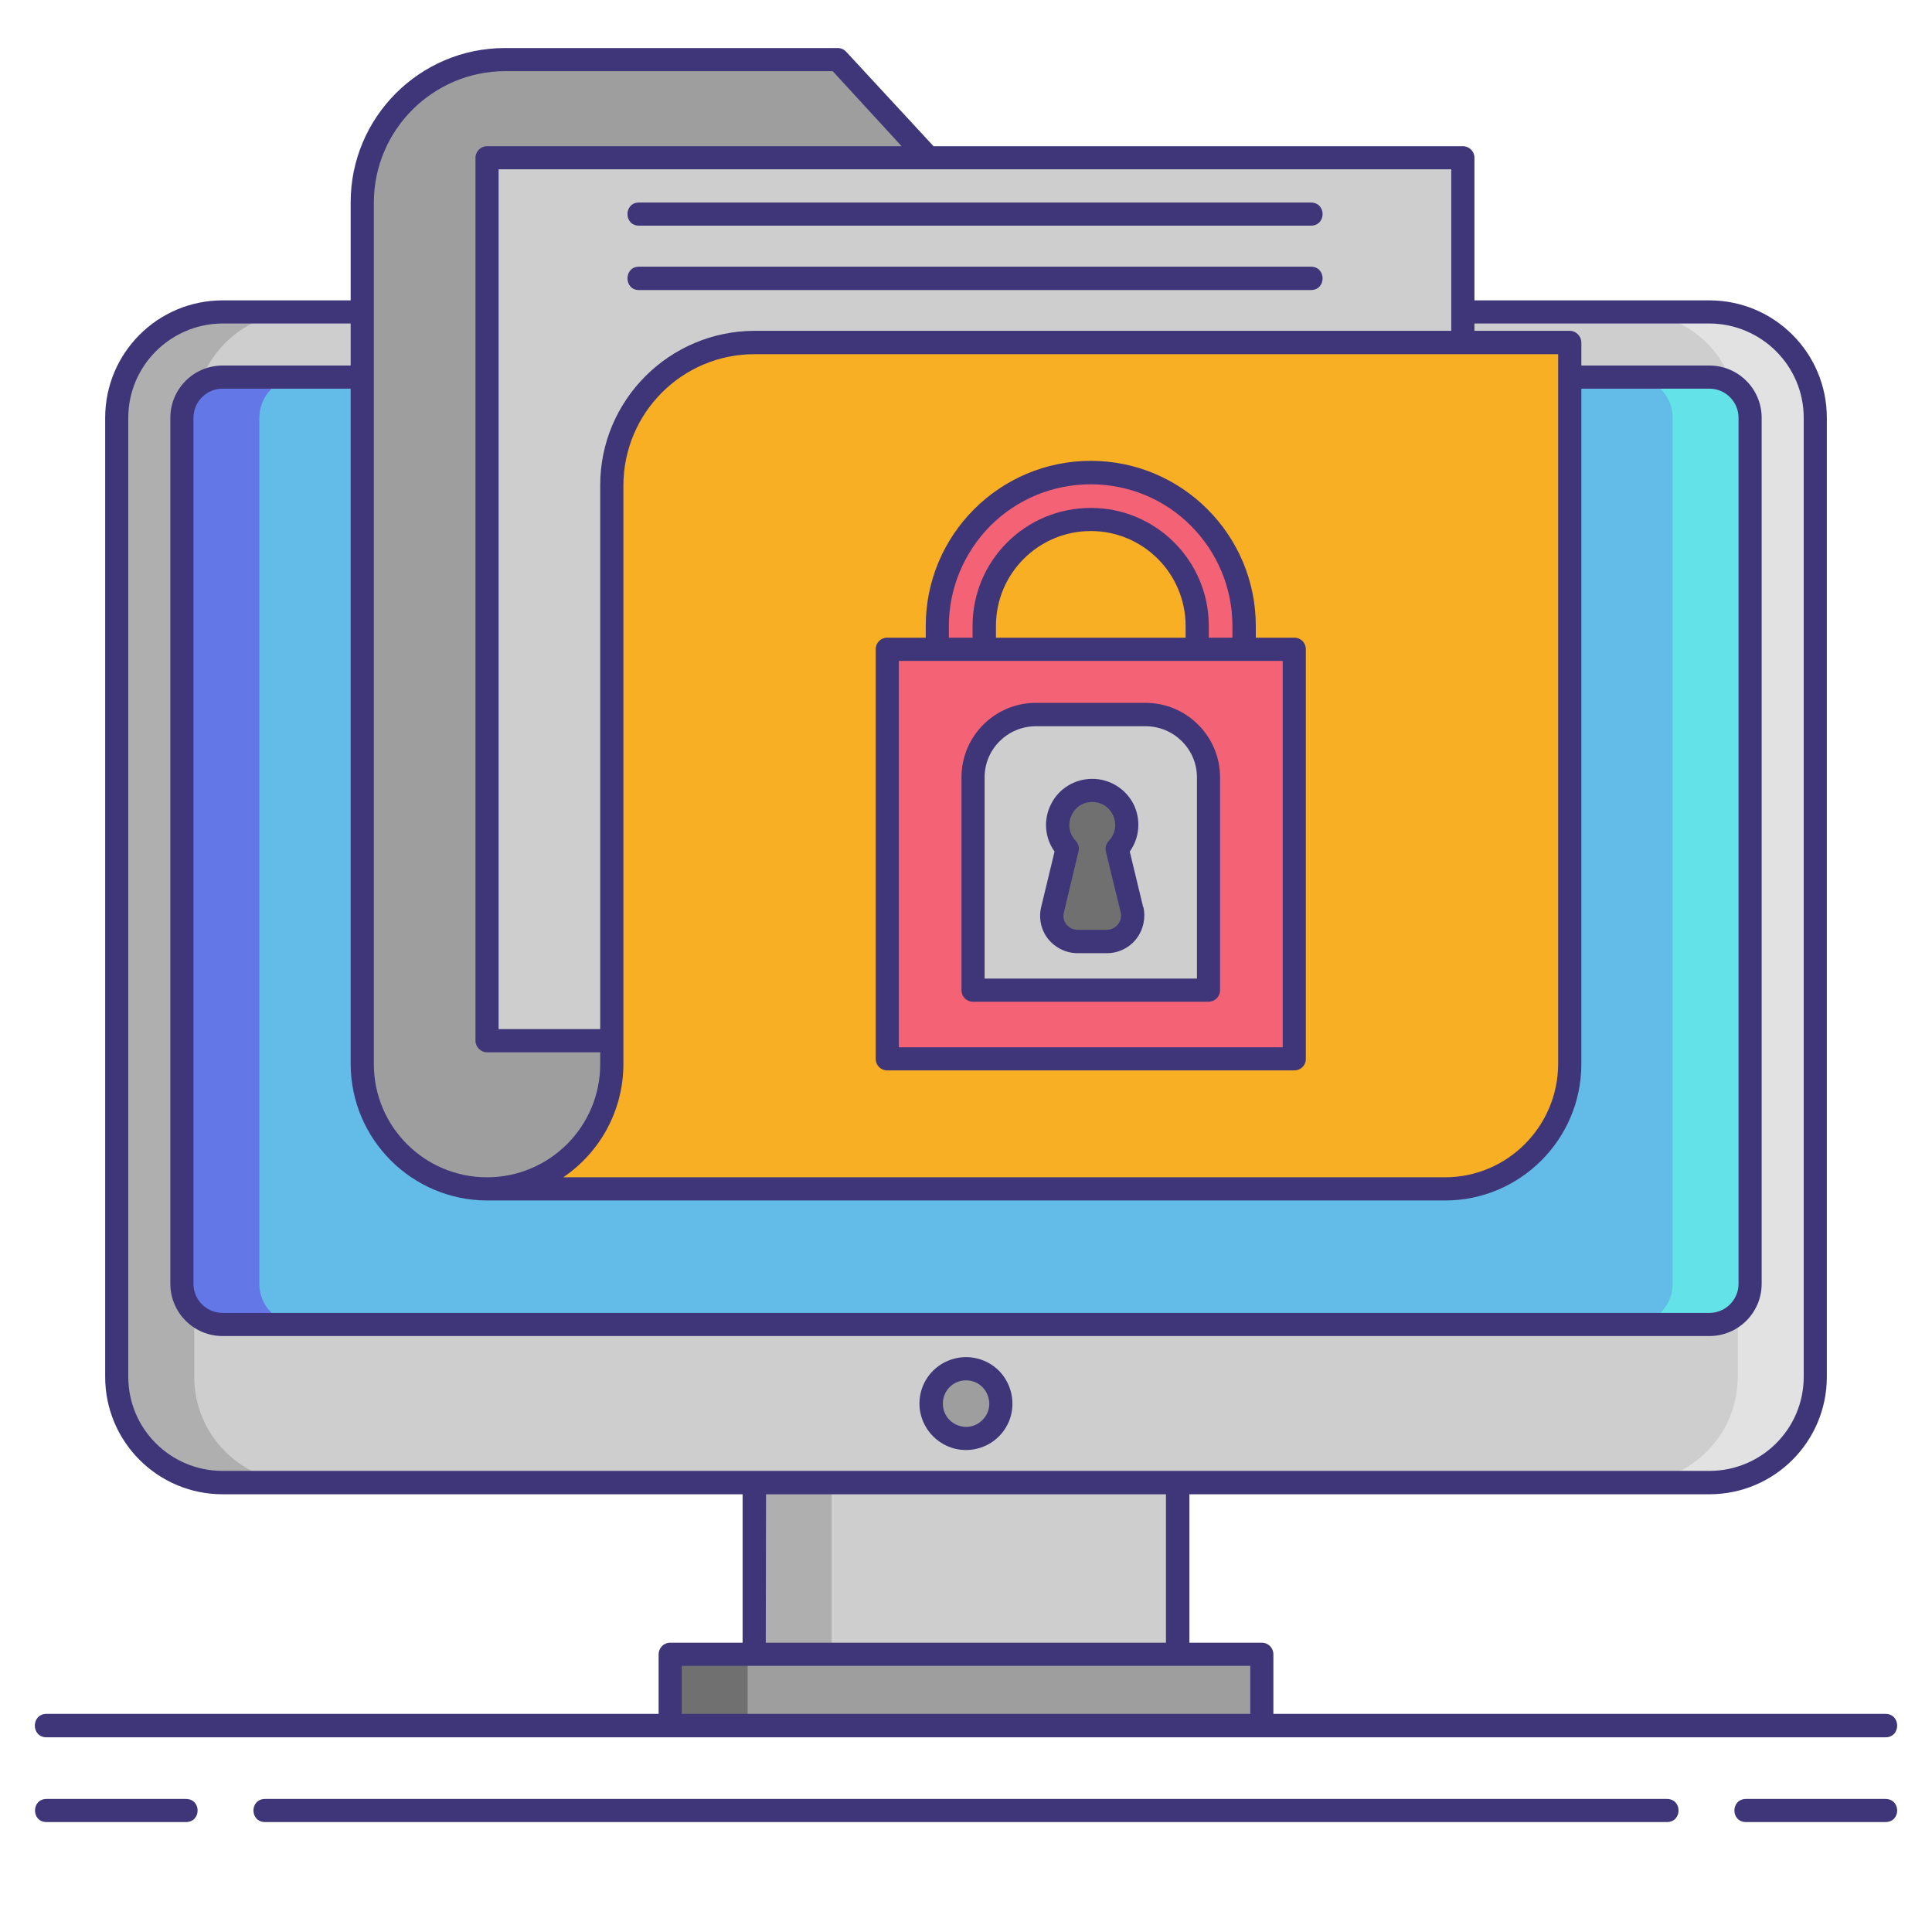 <svg xmlns="http://www.w3.org/2000/svg" xmlns:xlink="http://www.w3.org/1999/xlink" width="40" zoomAndPan="magnify" viewBox="0 0 30 30" height="40" preserveAspectRatio="xMidYMid meet" version="1.0"><defs><clipPath id="id1"><path d="M 5 0.727 L 22 0.727 L 22 19 L 5 19 Z M 5 0.727 " clip-rule="nonzero"/></clipPath><clipPath id="id2"><path d="M 0.484 27 L 4 27 L 4 28.305 L 0.484 28.305 Z M 0.484 27 " clip-rule="nonzero"/></clipPath><clipPath id="id3"><path d="M 26 27 L 29.516 27 L 29.516 28.305 L 26 28.305 Z M 26 27 " clip-rule="nonzero"/></clipPath><clipPath id="id4"><path d="M 3 27 L 27 27 L 27 28.305 L 3 28.305 Z M 3 27 " clip-rule="nonzero"/></clipPath><clipPath id="id5"><path d="M 0.484 0.727 L 29.516 0.727 L 29.516 27 L 0.484 27 Z M 0.484 0.727 " clip-rule="nonzero"/></clipPath></defs><path fill="#cecece" d="M 3.457 4.844 L 26.543 4.844 C 27.457 4.844 28.188 5.578 28.188 6.488 L 28.188 21.379 C 28.188 22.289 27.457 23.023 26.543 23.023 L 3.457 23.023 C 2.543 23.023 1.812 22.289 1.812 21.379 L 1.812 6.488 C 1.812 5.578 2.543 4.844 3.457 4.844 Z M 3.457 4.844 " fill-opacity="1" fill-rule="nonzero"/><path fill="#afafaf" d="M 3.016 21.379 L 3.016 6.488 C 3.016 5.582 3.75 4.844 4.66 4.844 L 3.457 4.844 C 2.547 4.844 1.812 5.582 1.812 6.488 L 1.812 21.379 C 1.812 22.285 2.547 23.02 3.457 23.023 L 4.66 23.023 C 3.75 23.02 3.016 22.285 3.016 21.379 Z M 3.016 21.379 " fill-opacity="1" fill-rule="nonzero"/><path fill="#e2e2e2" d="M 26.984 21.379 L 26.984 6.488 C 26.984 5.582 26.25 4.844 25.34 4.844 L 26.543 4.844 C 27.453 4.844 28.188 5.582 28.188 6.488 L 28.188 21.379 C 28.188 22.285 27.453 23.02 26.543 23.023 L 25.34 23.023 C 26.25 23.02 26.984 22.285 26.984 21.379 Z M 26.984 21.379 " fill-opacity="1" fill-rule="nonzero"/><path fill="#63bce7" d="M 3.457 5.855 L 26.543 5.855 C 26.895 5.855 27.176 6.137 27.176 6.488 L 27.176 19.934 C 27.176 20.285 26.895 20.566 26.543 20.566 L 3.457 20.566 C 3.105 20.566 2.824 20.285 2.824 19.934 L 2.824 6.488 C 2.824 6.137 3.105 5.855 3.457 5.855 Z M 3.457 5.855 " fill-opacity="1" fill-rule="nonzero"/><path fill="#6377e7" d="M 4.027 19.934 L 4.027 6.488 C 4.027 6.141 4.309 5.855 4.66 5.855 L 3.457 5.855 C 3.105 5.855 2.824 6.141 2.824 6.488 L 2.824 19.934 C 2.824 20.285 3.105 20.566 3.457 20.566 L 4.66 20.566 C 4.309 20.566 4.027 20.285 4.027 19.934 Z M 4.027 19.934 " fill-opacity="1" fill-rule="nonzero"/><path fill="#63e2e7" d="M 25.973 19.934 L 25.973 6.488 C 25.973 6.141 25.691 5.855 25.34 5.855 L 26.543 5.855 C 26.895 5.855 27.176 6.141 27.176 6.488 L 27.176 19.934 C 27.176 20.285 26.895 20.566 26.543 20.566 L 25.34 20.566 C 25.691 20.566 25.973 20.285 25.973 19.934 Z M 25.973 19.934 " fill-opacity="1" fill-rule="nonzero"/><path fill="#9e9e9e" d="M 10.406 26.793 L 19.594 26.793 L 19.594 25.688 L 10.406 25.688 Z M 10.406 26.793 " fill-opacity="1" fill-rule="nonzero"/><path fill="#707070" d="M 10.406 26.793 L 11.609 26.793 L 11.609 25.688 L 10.406 25.688 Z M 10.406 26.793 " fill-opacity="1" fill-rule="nonzero"/><path fill="#cecece" d="M 11.711 25.688 L 18.289 25.688 L 18.289 23.023 L 11.711 23.023 Z M 11.711 25.688 " fill-opacity="1" fill-rule="nonzero"/><path fill="#afafaf" d="M 11.711 25.688 L 12.914 25.688 L 12.914 23.023 L 11.711 23.023 Z M 11.711 25.688 " fill-opacity="1" fill-rule="nonzero"/><path fill="#9e9e9e" d="M 15.543 21.793 C 15.543 22.094 15.301 22.336 15 22.336 C 14.699 22.336 14.457 22.094 14.457 21.793 C 14.457 21.496 14.699 21.254 15 21.254 C 15.301 21.254 15.543 21.496 15.543 21.793 Z M 15.543 21.793 " fill-opacity="1" fill-rule="nonzero"/><g clip-path="url(#id1)"><path fill="#9e9e9e" d="M 9.5 16.523 L 9.5 7.535 C 9.5 6.945 9.734 6.383 10.148 5.969 C 10.566 5.551 11.129 5.32 11.715 5.32 L 21.387 5.32 L 19.875 3.324 L 15.223 3.324 L 13.008 0.926 L 7.84 0.926 C 6.617 0.926 5.625 1.918 5.625 3.141 L 5.625 16.523 C 5.629 17.594 6.496 18.457 7.562 18.461 C 8.078 18.461 8.57 18.258 8.934 17.895 C 9.297 17.531 9.5 17.039 9.5 16.523 Z M 9.5 16.523 " fill-opacity="1" fill-rule="nonzero"/></g><path fill="#cecece" d="M 7.562 16.16 L 22.715 16.16 L 22.715 2.449 L 7.562 2.449 Z M 7.562 16.16 " fill-opacity="1" fill-rule="nonzero"/><path fill="#f8af23" d="M 21.387 5.32 L 11.715 5.32 C 11.129 5.32 10.566 5.551 10.148 5.969 C 9.734 6.383 9.5 6.945 9.5 7.535 L 9.5 16.523 C 9.5 17.039 9.297 17.531 8.934 17.895 C 8.57 18.258 8.078 18.461 7.562 18.461 L 22.438 18.461 C 23.508 18.461 24.375 17.594 24.375 16.523 L 24.375 5.32 Z M 21.387 5.32 " fill-opacity="1" fill-rule="nonzero"/><path fill="#f46275" d="M 13.777 16.441 L 20.098 16.441 L 20.098 10.082 L 13.777 10.082 Z M 13.777 16.441 " fill-opacity="1" fill-rule="nonzero"/><path fill="#f46275" d="M 19.32 9.719 C 19.32 9.09 19.066 8.484 18.621 8.035 C 18.176 7.59 17.57 7.34 16.938 7.34 C 16.305 7.34 15.699 7.59 15.254 8.035 C 14.805 8.484 14.555 9.09 14.555 9.719 L 14.555 10.082 L 15.285 10.082 L 15.285 9.719 C 15.285 8.809 16.023 8.066 16.938 8.066 C 17.852 8.066 18.59 8.809 18.59 9.719 L 18.59 10.082 L 19.32 10.082 Z M 19.32 9.719 " fill-opacity="1" fill-rule="nonzero"/><path fill="#cecece" d="M 16.086 11.094 L 17.789 11.094 C 18.328 11.094 18.766 11.531 18.766 12.07 L 18.766 15.375 L 15.109 15.375 L 15.109 12.07 C 15.109 11.812 15.211 11.566 15.395 11.383 C 15.578 11.199 15.828 11.094 16.086 11.094 Z M 16.086 11.094 " fill-opacity="1" fill-rule="nonzero"/><path fill="#707070" d="M 17.574 14.125 L 17.348 13.18 C 17.496 13.023 17.535 12.797 17.453 12.598 C 17.367 12.402 17.176 12.273 16.961 12.273 C 16.746 12.273 16.551 12.402 16.465 12.598 C 16.383 12.797 16.422 13.023 16.57 13.18 L 16.344 14.125 C 16.281 14.375 16.473 14.617 16.73 14.617 L 17.188 14.617 C 17.445 14.617 17.637 14.375 17.574 14.125 Z M 17.574 14.125 " fill-opacity="1" fill-rule="nonzero"/><path fill="#3f3679" d="M 15 22.516 C 15.293 22.516 15.555 22.34 15.668 22.07 C 15.777 21.801 15.715 21.492 15.512 21.285 C 15.305 21.078 14.992 21.016 14.723 21.129 C 14.453 21.238 14.277 21.504 14.277 21.793 C 14.277 22.191 14.602 22.516 15 22.516 Z M 15 21.434 C 15.32 21.434 15.484 21.824 15.254 22.051 C 15.027 22.277 14.641 22.117 14.641 21.793 C 14.641 21.594 14.801 21.434 15 21.434 Z M 15 21.434 " fill-opacity="1" fill-rule="nonzero"/><g clip-path="url(#id2)"><path fill="#3f3679" d="M 2.887 27.934 L 0.723 27.934 C 0.484 27.934 0.484 28.293 0.723 28.293 L 2.887 28.293 C 3.129 28.293 3.129 27.934 2.887 27.934 Z M 2.887 27.934 " fill-opacity="1" fill-rule="nonzero"/></g><g clip-path="url(#id3)"><path fill="#3f3679" d="M 29.277 27.934 L 27.113 27.934 C 26.871 27.934 26.871 28.293 27.113 28.293 L 29.277 28.293 C 29.52 28.293 29.52 27.934 29.277 27.934 Z M 29.277 27.934 " fill-opacity="1" fill-rule="nonzero"/></g><g clip-path="url(#id4)"><path fill="#3f3679" d="M 25.883 27.934 L 4.117 27.934 C 3.875 27.934 3.875 28.293 4.117 28.293 L 25.883 28.293 C 26.125 28.293 26.125 27.934 25.883 27.934 Z M 25.883 27.934 " fill-opacity="1" fill-rule="nonzero"/></g><g clip-path="url(#id5)"><path fill="#3f3679" d="M 0.723 26.977 L 29.277 26.977 C 29.52 26.977 29.52 26.613 29.277 26.613 L 19.773 26.613 L 19.773 25.688 C 19.773 25.59 19.695 25.508 19.594 25.508 L 18.469 25.508 L 18.469 23.203 L 26.543 23.203 C 27.551 23.203 28.367 22.387 28.367 21.379 L 28.367 6.488 C 28.367 5.48 27.551 4.664 26.543 4.664 L 22.895 4.664 L 22.895 2.449 C 22.895 2.352 22.816 2.27 22.715 2.27 L 14.492 2.27 C 14.492 2.27 14.492 2.27 14.492 2.266 L 13.141 0.805 C 13.105 0.766 13.059 0.746 13.008 0.746 L 7.84 0.746 C 6.52 0.746 5.445 1.82 5.445 3.141 L 5.445 4.664 L 3.457 4.664 C 2.449 4.664 1.633 5.48 1.633 6.488 L 1.633 21.379 C 1.633 22.387 2.449 23.203 3.457 23.203 L 11.531 23.203 L 11.531 25.508 L 10.406 25.508 C 10.305 25.508 10.227 25.59 10.227 25.688 L 10.227 26.613 L 0.723 26.613 C 0.48 26.613 0.48 26.977 0.723 26.977 Z M 24.555 16.523 L 24.555 6.035 L 26.543 6.035 C 26.793 6.035 26.996 6.238 26.996 6.488 L 26.996 19.934 C 26.996 20.184 26.793 20.387 26.543 20.387 L 3.457 20.387 C 3.207 20.387 3.004 20.184 3.004 19.934 L 3.004 6.488 C 3.004 6.238 3.207 6.035 3.457 6.035 L 5.445 6.035 L 5.445 16.523 C 5.449 17.691 6.395 18.637 7.562 18.641 L 22.438 18.641 C 23.605 18.641 24.555 17.691 24.555 16.523 Z M 24.195 16.523 C 24.191 17.492 23.406 18.281 22.438 18.281 L 8.746 18.281 C 9.328 17.887 9.68 17.23 9.68 16.523 L 9.68 7.535 C 9.684 6.41 10.594 5.5 11.715 5.5 L 24.195 5.5 Z M 22.535 5.137 L 11.715 5.137 C 10.395 5.141 9.32 6.211 9.32 7.535 L 9.32 15.98 L 7.742 15.98 L 7.742 2.629 L 22.535 2.629 Z M 5.805 3.141 C 5.809 2.02 6.719 1.109 7.84 1.105 L 12.93 1.105 L 14 2.27 L 7.562 2.27 C 7.465 2.27 7.383 2.352 7.383 2.449 L 7.383 16.16 C 7.383 16.258 7.465 16.34 7.562 16.34 L 9.32 16.34 L 9.32 16.523 C 9.32 17.496 8.531 18.281 7.562 18.281 C 6.594 18.281 5.805 17.496 5.805 16.523 Z M 1.992 21.379 L 1.992 6.488 C 1.992 5.68 2.648 5.027 3.457 5.023 L 5.445 5.023 L 5.445 5.676 L 3.457 5.676 C 3.008 5.676 2.645 6.039 2.645 6.488 L 2.645 19.934 C 2.645 20.383 3.008 20.746 3.457 20.746 L 26.543 20.746 C 26.992 20.746 27.355 20.383 27.355 19.934 L 27.355 6.488 C 27.355 6.039 26.992 5.676 26.543 5.676 L 24.555 5.676 L 24.555 5.32 C 24.555 5.219 24.473 5.137 24.375 5.137 L 22.895 5.137 L 22.895 5.023 L 26.543 5.023 C 27.352 5.027 28.008 5.68 28.008 6.488 L 28.008 21.379 C 28.008 22.188 27.352 22.84 26.543 22.84 L 3.457 22.84 C 2.648 22.84 1.992 22.188 1.992 21.379 Z M 11.895 23.203 L 18.105 23.203 L 18.105 25.508 L 11.891 25.508 Z M 10.586 25.867 L 19.414 25.867 L 19.414 26.613 L 10.586 26.613 Z M 10.586 25.867 " fill-opacity="1" fill-rule="nonzero"/></g><path fill="#3f3679" d="M 9.922 3.504 L 20.355 3.504 C 20.598 3.504 20.598 3.145 20.355 3.145 L 9.922 3.145 C 9.684 3.145 9.684 3.504 9.922 3.504 Z M 9.922 3.504 " fill-opacity="1" fill-rule="nonzero"/><path fill="#3f3679" d="M 9.922 4.504 L 20.355 4.504 C 20.598 4.504 20.598 4.141 20.355 4.141 L 9.922 4.141 C 9.684 4.141 9.684 4.504 9.922 4.504 Z M 9.922 4.504 " fill-opacity="1" fill-rule="nonzero"/><path fill="#3f3679" d="M 13.777 16.621 L 20.098 16.621 C 20.199 16.621 20.277 16.543 20.277 16.441 L 20.277 10.082 C 20.277 9.98 20.199 9.902 20.098 9.902 L 19.5 9.902 L 19.5 9.719 C 19.5 8.305 18.352 7.156 16.938 7.156 C 15.523 7.156 14.375 8.305 14.375 9.719 L 14.375 9.902 L 13.777 9.902 C 13.676 9.902 13.598 9.98 13.598 10.082 L 13.598 16.441 C 13.598 16.543 13.676 16.621 13.777 16.621 Z M 14.734 9.719 C 14.734 9.137 14.969 8.578 15.379 8.164 C 15.793 7.75 16.352 7.52 16.938 7.52 C 17.52 7.52 18.082 7.75 18.492 8.164 C 18.906 8.578 19.137 9.137 19.137 9.719 L 19.137 9.902 L 18.77 9.902 L 18.77 9.719 C 18.77 8.707 17.949 7.887 16.938 7.887 C 15.922 7.887 15.102 8.707 15.102 9.719 L 15.102 9.902 L 14.734 9.902 Z M 15.465 9.902 L 15.465 9.719 C 15.465 8.906 16.125 8.246 16.938 8.246 C 17.75 8.246 18.41 8.906 18.41 9.719 L 18.41 9.902 Z M 13.957 10.262 L 19.918 10.262 L 19.918 16.262 L 13.957 16.262 Z M 13.957 10.262 " fill-opacity="1" fill-rule="nonzero"/><path fill="#3f3679" d="M 17.789 10.914 L 16.086 10.914 C 15.445 10.914 14.93 11.434 14.93 12.07 L 14.93 15.375 C 14.93 15.477 15.008 15.555 15.109 15.555 L 18.766 15.555 C 18.863 15.555 18.945 15.477 18.945 15.375 L 18.945 12.07 C 18.945 11.434 18.426 10.914 17.789 10.914 Z M 18.586 15.195 L 15.289 15.195 L 15.289 12.07 C 15.289 11.633 15.645 11.277 16.086 11.277 L 17.789 11.277 C 18.227 11.277 18.586 11.633 18.586 12.07 Z M 18.586 15.195 " fill-opacity="1" fill-rule="nonzero"/><path fill="#3f3679" d="M 17.75 14.082 L 17.543 13.223 C 17.699 13.004 17.719 12.719 17.598 12.48 C 17.473 12.242 17.227 12.094 16.961 12.094 C 16.691 12.094 16.445 12.242 16.324 12.48 C 16.199 12.719 16.219 13.004 16.375 13.223 L 16.168 14.082 C 16.125 14.254 16.164 14.438 16.273 14.578 C 16.387 14.719 16.555 14.801 16.734 14.801 L 17.188 14.801 C 17.367 14.801 17.535 14.719 17.645 14.578 C 17.754 14.438 17.793 14.254 17.754 14.082 Z M 17.359 14.355 C 17.316 14.406 17.254 14.438 17.188 14.438 L 16.734 14.438 C 16.59 14.438 16.484 14.305 16.52 14.168 L 16.746 13.223 C 16.762 13.164 16.746 13.102 16.703 13.055 C 16.488 12.828 16.648 12.453 16.961 12.453 C 17.273 12.453 17.434 12.828 17.219 13.055 C 17.176 13.102 17.156 13.164 17.172 13.223 L 17.402 14.168 C 17.418 14.23 17.402 14.301 17.359 14.355 Z M 17.359 14.355 " fill-opacity="1" fill-rule="nonzero"/></svg>